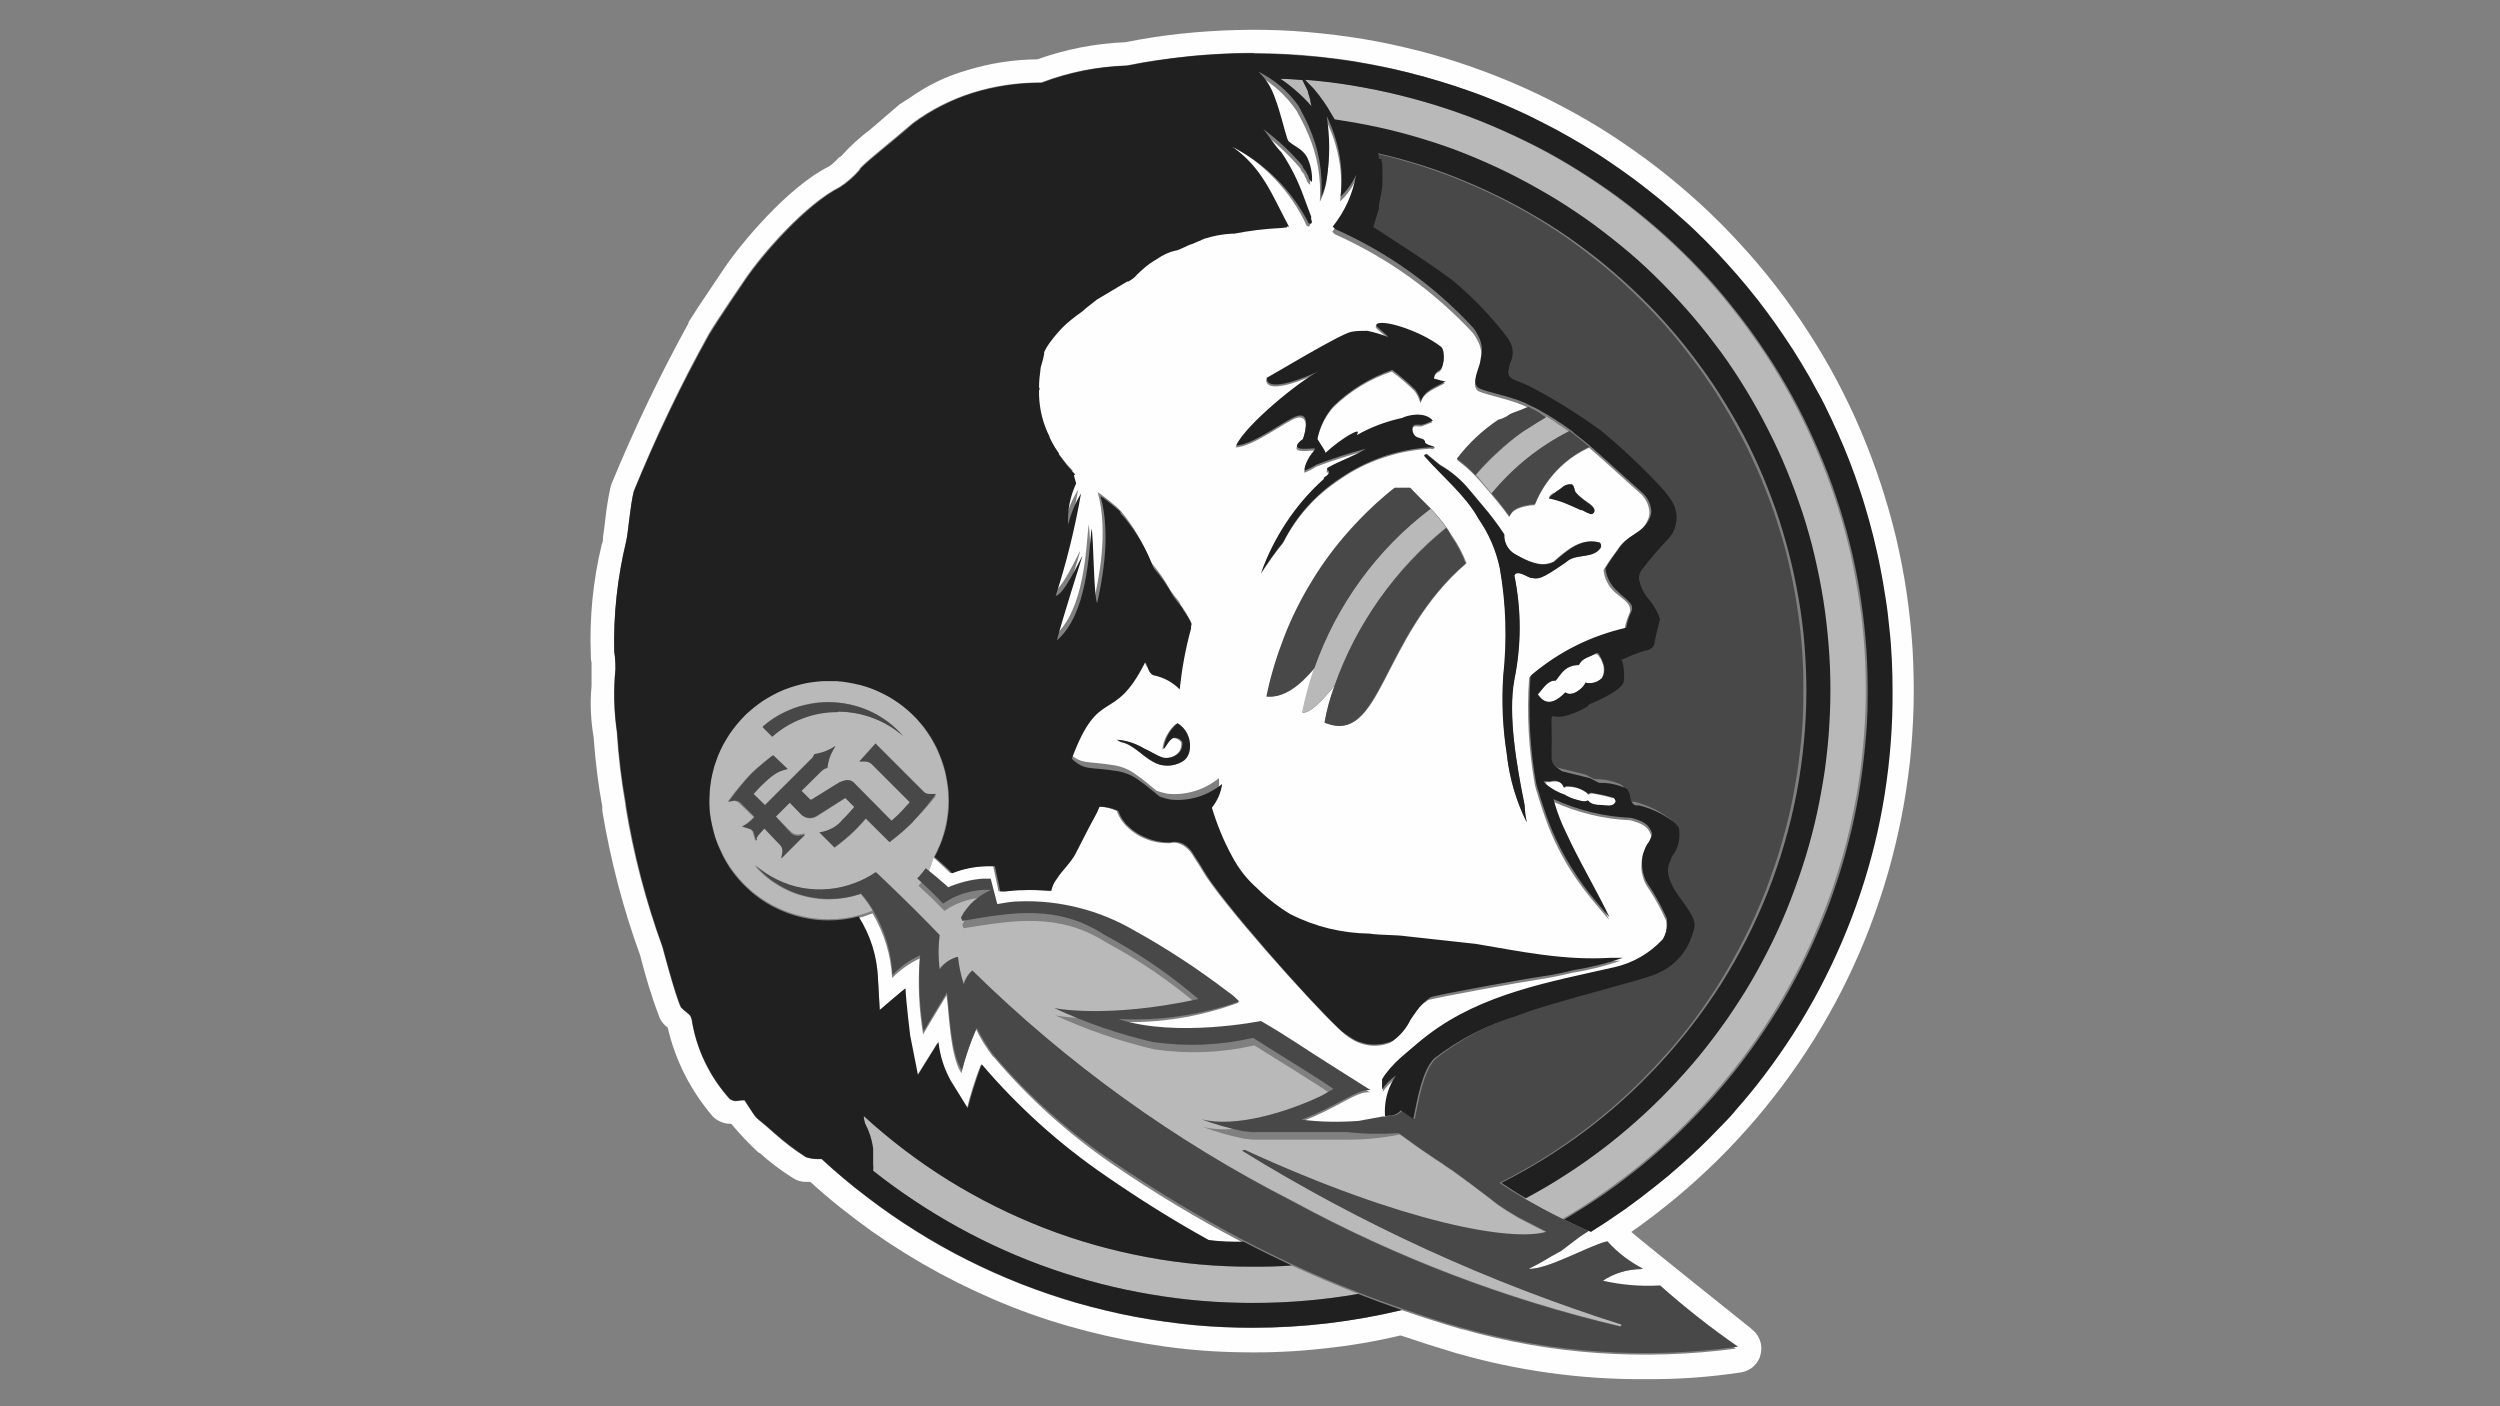 <?xml version="1.0" encoding="UTF-8"?>
<svg id="Layer_1" data-name="Layer 1" xmlns="http://www.w3.org/2000/svg" version="1.1" viewBox="0 0 1024 576">
  <rect x="0" y="0" width="1024" height="576" fill="#808080" stroke="none"/>
  <defs>
    <style>
      .cls-1 {
        fill: #202020;
      }

      .cls-1, .cls-2, .cls-3, .cls-4, .cls-5 {
        stroke-width: 0px;
      }

      .cls-2 {
        fill: #fefefe;
      }

      .cls-3 {
        fill: #08df00;
      }

      .cls-4 {
        fill: #484848;
      }

      .cls-5 {
        fill: #b9b9b9;
      }
    </style>
  </defs>
  <path class="cls-3" d="M500.2,497.5c-.1.3-.3.6-.3.9h0c.1-.3.2-.6.3-1h0Z"/>
  <path class="cls-3" d="M504.3,485.8h.2c-.2,0-.4,0-.6.1h.4Z"/>
  <path class="cls-3" d="M501.2,492.5c.1.4.2.8.2,1.1.3-.7.7-1.3,1.5-1.7h-.2l-.2-.5c-.1-.3-.1-.5,0-.8h-.6c-.7-.2-1.1-1.1-1.1-1.9s0-.4,0-.7v-.7c-.1.2-.3.3-.4.5-.6.7-1.1,1.2-1.2,2h.1c.1,0,.2.1.4.2,1,.6,1.3,1.7,1.6,2.4h0Z"/>
  <path class="cls-3" d="M194.9,365.5l.8.3h0l-.8-.4h0Z"/>
  <path class="cls-3" d="M502.7,496.1c-.1.4-.3.8-.4,1.3,0,.1,0,.2-.1.4.3-.8.5-1.5.8-2.3.2-.5.3-.9.5-1.4-.1.2-.2.5-.4,1-.1.3-.2.7-.4,1.1h0Z"/>
  <path class="cls-3" d="M502,485.5s-.1.2-.2.3c.3,0,.5-.1.8-.2h-.6,0Z"/>
  <path class="cls-3" d="M536.9,455v.7s.2.1.3.2c0,0,.3.2.5.3h0c0-.3-.4-1.1-.7-1.1h0Z"/>
  <path class="cls-3" d="M485.3,522.4h0l.7-.5h0l-.8.4h0Z"/>
  <path class="cls-3" d="M535.4,467c-.3.3-.5.7-.7,1h1v-.2c-.2-.3-.3-.5-.3-.8Z"/>
  <path class="cls-3" d="M540.8,459.5c-.5-.7-.3-1.6,0-2.7,0-.4.2-.6.2-.7h-.5c-.3.7-.7,1.4-1.4,1.4h-.2c.3.5.2,1,.2,1.4v.7c0,.5,0,.6.6.9,0,.1.3.2.4.4.5.5.8.9.9,1.3l1.4-1.5s.2-.3.3-.5c-.8,0-1.4-.2-1.8-.8h-.1Z"/>
  <path class="cls-3" d="M514.1,476.7v-.3.3Z"/>
  <path class="cls-3" d="M622.9,127l.4-.7h0l-.5.7h0Z"/>
  <polygon class="cls-3" points="622.8 127 622.8 127 622.8 127 622.8 127"/>
  <g>
    <path class="cls-2" d="M406.8,432.9c-2.7-3.5-5.1-7.3-7-11.3-2.5,5.8-4.5,11.8-6,18-4.7-7-5-24.3-6.1-31.9,0,0-7.5,12.3-9.6,16-1.7-10.3-2.2-20.7-1.4-31.1-4.3,2-8,4.7-11.3,8-.5-9.5-3.2-18.3-8-26.5-1.8.7-3.7,1.4-5.7,1.9,4.8,7.7,7.4,16,7.9,25.1l.8,12.7s10-8.4,10.1-8.7c0,5.7,1.9,19.3,1.9,19.3,0,0,3.2,16.1,3.2,16.2l8.4-13.5c.6,5.6,2.3,10.9,5,15.8l7,11.3c1.5-6.1,3.4-12.1,5.7-18,14.9,17.5,31.9,32.8,50.9,45.8,14.1,9.7,28,18.4,42.1,26.2,4.7.4,9.5.6,14.3.7-18.4-9.6-36.2-20.3-53.4-32.1-18.2-12.5-34.4-27.1-48.7-44ZM641.2,283.6c2.9,2.3,7.7-2.2,8.2-4,1.2.3,2.4.3,3.5,0,1.2-.3,2.2-.9,3.1-1.7.6-1,.9-2.1.9-3.2,0-1.1-.1-2.2-.6-3.3l-.6-1.5c-.8-.8-1.1-2.4-2.8-1.8-1.6.6-5,1.5-6.3,4.4-5.7,0-7.2,3.8-9.5,6.4-3.6-.4-5.3,3.3-7.4,5.7,1,1,4.1,6.8,11.4-1ZM650.7,328.1c1.1,1.6,3.5,1.5,5.3,1.9,1.8.3,5.2,1.1,6.1-1.6-.3-.3-.6-1.2-1-1.4-3-.8-6-1.5-9-2-.6,0-1.1.3-1.6.6,0-.2,0-.3,0-.5l-.5-.3c-2.4-1.8-5.1-2.6-8.2-2.5-.4,0-.7.2-1,.5-.8-2.5-2.9-3.2-6.1-2.4-.6,0-1.1,0-1.7,0,.2.4.5.8.8,1.2,2.3,1.9,4.9,3.3,7.8,4.3,1.4.8,2.8,1.4,4.4,1.9,1.3.2,3.3,1.2,4.8.5ZM623.6,177l2.4-1.7-.8.8-1.6.9ZM644.7,178.4c-.7-.6-1.5-1.2-2.3-1.8l-2.4-1.7c1,.7,1.8,1.4,2.8,2l1.9,1.5ZM638.2,173.8l-1.3-.9-1-.6-2.1-1.3-1.3-.6-1.4-.8,2.3,1.4,4.8,2.8ZM626,166.6l1.2.7-1.2-.7ZM617.3,309.1c-1.6-10.7-2.1-21.4-1.5-32.1,1.7-14.8,1.2-29.6-1.4-44.3-1.5-7.5-4.5-14.4-8.9-20.6-5.2-9.5-14.9-17.3-22.2-25.7,0,0,1-.9,1.4-.3l5.1,4.2c4.5,2.6,8.4,5.9,11.7,9.8l5.7,6.8c3.2,3.8,6.2,7.7,8.9,11.8-.2,1.7.2,3.3,1,4.8.8,1.5,2,2.7,3.4,3.5,4.8,2.5,10.5,5.7,15.8,3,5.7-5,11.3-9.7,18.5-7.9.8,0,.9,1.6.5,2.3-3.3,4.8-10.1,2.2-14,5.7-11.3,7.8-11.3,7-14.5,6.5-1.1-.3-5.7-3.5-6.6-1,2.9,14.2,2.9,28.4,0,42.7-2.6,14.5.9,35.1,4.2,51.4,0,2.4.4,4.7.9,7.1-4.3-8.8-7-18-8.1-27.7ZM542.6,296c.9-5.2,2.3-10.4,4.2-15.3-5.7,7-10,11.3-13.3,11.3,1.2-6.2,2.9-12.3,5-18.3-6.3,7.5-12.7,12.2-19.5,11.6,1.7-8.4,4.1-16.5,7.3-24.5,3.1-7.9,6.9-15.6,11.4-22.9,4.5-7.3,9.5-14.1,15.2-20.5,5.7-6.4,11.8-12.3,18.5-17.6h6.3l4.1,4.2,4.4,4.4c2.3,2.4,4.4,4.9,6.3,7.6.5.7,1,1.5,1.5,2.3.3.5.6,1,1,1.5,2.3,3.4,4.2,7,5.7,10.9-35.2,30.2-34.6,74.9-57.9,65.2ZM543.4,193v-.4c5.2-3,10.8-4.8,15.9-7.9-6.9,1.8-13.6,4-20.3,6.5-1.5,1-3,1.8-4.6,2.4-.7-.4.5-3.9,2.5-6.7,1.2-1.7,2.7-2.5,0-2.3-10.8,1.1-3.4-3.9-3.4-3.9,0,0,4.1-11.3-2.4-9.5-4.6,1.4-17.5,11.7-25,12.1,3.9-8.4,25.9-26.5,34-30.5-3.3,1.5-21.3,9.6-21.5,2.8,2.2-1.1,30.4-18.2,34.8-18.9,2.1-.4,4.2-.5,6.4-.5,3,.6,5.8,1.5,8.7,2.6-1.1-1.5-5.7-4.5-5-5.1,1.8-2.7,18,2.4,26.5,9,1.2,1,1.2,3,1.2,4.6,0,1.6-.5,4.2-1.7,5-.7.3-1.3.7-1.7,1.4-.4.6-.6,1.4-.6,2.1,1,0,4.1,1.5,4.9,1-3.5,2.2-9.1,3.6-10.3,8.4-.5-1.8-1.2-3.4-2.3-4.9-2.9-2.9-6.1-5.6-9.4-8.1-9.1,3.1-17.2,8-24.1,14.8-3.4,3.9-5.5,8.5-6.6,13.5,2.4,3.8,3.3,5,3.3,5.7,6.7-6.3,15.3-11.3,12.9-7.6v.3c5.8-3.3,12-5.6,18.5-7,2-1.1,9.3-2.9,12.6,1.1,0,0-3.7,1.3-4.2,1.6-1.4.4-3.6-.7-4.1,1.1-.2,1.3,0,2.4,1,3.4,1,.9,2.6.5,3.5,1.5.9,1.1.4.8.6,1.2.1.2.3.4.5.5,1.1.7,2.4.7,3.5,1.5,0,.4-1.3,0-1.8,0-6.6.4-13.1,1.6-19.4,3.8-6.3,2.1-12.2,5.1-17.6,8.9-10,6.6-17.8,15.3-23.2,26-3.3,4.1-6.3,8.3-9.1,12.7,2.6-7.4,6.1-14.3,10.5-20.8,4.3-6.5,9.4-12.4,15.2-17.6,1.5-1.3,3.3-2.7,1.3-3.5ZM636.4,202.1c1-.8,2.2-1.5,3.2-2.3,1.1-1.1,2.5-1.6,4-1.5,1.2,0,1.2,2.5,1.8,3.3.9,1,1.9,1.9,2.9,2.7,1.3,1.2,5.7,3.2,4.7,5.3,0,.3-.3.6-.6.7-.3.2-.6.2-.9.2-1.3-.4-2.6-1-3.7-1.8-2.2-1-4.4-2-6.6-2.9-.5,0-6.7-2.3-6.7-1.8,0-1,1.2-1.7,1.9-2.2h0ZM484.1,311.9c-1.9,1.1-3.9,1.7-6.1,1.7s-4.2-.6-6.1-1.7c-4.4-2.6-8-7.1-13.1-8l-1.5-.9c4.1.3,7.8,1.6,11.3,3.7,2.4,1,4.6,2.7,7.2,3.5,2.2.5,4.3.1,6.1-1.2.7-.6,1.3-1.3,1.6-2.2.3-.9.4-1.8.3-2.7-.4-.6-.9-1.1-1.6-1.4-.7-.3-1.4-.4-2.1-.3-1.9,1.2-2.6,3.2-4,4.7.2-2.1.8-4.1,1.8-5.9,1-1.9,2.3-3.5,3.9-4.8,1.7,1,3.1,2.4,4,4.1,1,1.8,1.4,3.6,1.3,5.6,0,1.1-.3,2.2-.8,3.2-.5,1-1.3,1.8-2.2,2.4ZM680.7,385.8c1.5-2.4,2.1-4.9,1.8-7.8,0-.2,0-.5,0-.7-1.9-4.4-4.1-8.5-6.7-12.5l-1-1.5c-.8-1.2-1.4-2.5-1.8-3.9-.4-1.4-.7-2.8-.7-4.2,0-1.4.1-2.9.4-4.3.3-1.4.9-2.7,1.6-4,1-1.3,1.7-2.8,2.1-4.4-1.3-4.4-4.5-5.3-8.5-6.5-11.1-.5-21.8-3.1-31.9-7.7,1,3.7,2.3,7.3,3.8,10.8,1.1,2.4,2.3,4.9,3.5,7.4,5.3,10.7,11.9,21.7,15.8,30.3l-6.1-7.2c-3.5-4.2-6.8-8.6-9.7-13.2-4.8-7.6-8.5-15.6-11.3-24.1-.7-2.2-1.5-4.4-2.1-6.6-.5-1.3-.8-2.6-1.2-4.1-2.6-14.5-3.4-29.1-2.4-43.9l.5-.7c11.3-9.5,24.2-15.9,38.6-19.2.4-2.4,1.1-4.6,2.1-6.8.3-.8.3-1.6,0-2.4-.7-2.2-3.6-3.8-5.7-5.7-1.4-1.2-2.6-2.6-3.4-4.2-.9-1.6-1.4-3.3-1.6-5.2,1.6-2.7,3.4-5.3,5.3-7.8,4.2-7,10.5-6.1,13.2-13.7.2-.7.3-1.5.3-2.3-.2-2.7-1.3-5-3.1-7-8.5-7.5-15-13.7-21.6-19.3-5.1,2.3-9.5,5.5-13.4,9.6-3.8,4.1-6.8,8.7-8.9,13.9,0,0-7.4.3-9.6,3.5-.3.4-.6.9-.8,1.4-3.5-4.9-6.5-8.3-6.6-8.4l-.8-1-4.9-5.7-1.5-1.6c-2.3-2.5-4.9-4.7-7.6-6.7,4.8-6.3,10.4-11.6,17-16,1.3-.3,2.6-.9,3.8-1.6.7-.6,1.5-1,2.4-1.3,1.5-.6,4-1.5,6.1-2.4-5.7-3.2-17-5.2-20.4-6.8-.6-.3-1-.7-1.2-1.3-1.4-2.8,1.9-7.9,1.9-10.9.7-2.9.3-5.8-1.1-8.4-.6-1.2-1.2-2.3-2-3.3-16.1-17.3-35-30.8-56.6-40.5l-1-1c5-6.3,8.2-13.4,9.6-21.3-1.5,3.4-3.7,6.4-6.4,8.9.7-5.7.6-11.3-.4-16.9-1-5.6-2.7-11-5.3-16.1,1.4,8.6,1.4,17.2,0,25.7-.5,2.6-1.4,5.1-2.6,7.5.6-9.8-1-19.3-5-28.3-1.6-3.8-3.3-6.7-4.4-8.8-4.3-6.4-9.8-11.4-16.6-15.1,3.2,3,5.4,6.6,6.8,10.7,2.4,6.2,3.8,13,5,16.5.1.4.3.8.5,1.2,2.4,2.3,5.7,2.9,7.6,6.5,1.6,3.3,2.3,6.7,2.1,10.3-.6-.5-1.1-1.1-1.4-1.8v-.3c-.2-.5-.5-1-.8-1.4,0-1-1.2-1.7-1.6-2.6,0-.1,0-.3,0-.4-4.8-5.7-10.2-10.8-16.2-15.2,2.4,2.8,4.5,6.6,7.5,9.6,3.8,5.7,6.8,11.7,9.1,18.1,1,2.7,2,5.4,3.1,8.3-.1.3-.1.6,0,.8v.3c.3.5.6.9,0,1.5-.6.6-.6-.3-1,0-3.3-7.2-7.7-13.6-13.2-19.4-5.5-5.7-11.7-10.4-18.7-14.1,12.5,8.4,16.6,20,23.4,32.7l-.3.3-.4-.5v.6h-2.8c.2,0,0,0,0,0-6.4.3-12.7,1-18.9,2.3h-1.1c-3.7.3-7.4.9-10.9,2l-1.2.5c-.5.3-1.1.6-1.6.7l-2.3,1c-1.6,0-5.7,2.4-6.6,2.7-2.8.7-5.4,1.8-7.8,3.5-2,1.2-3.9,2.5-5.7,4.1l-.7.6c-3.1,2.5-1.9,2.5-5.3,4.5h-.5l-12.4,7.4-4.7,3.7c-.7.6-1.4,1.2-2.2,1.8l-1.5,1.1c-1.5,1.1-2.9,2.3-4.3,3.5-1.9,1.8-3.6,3.7-5.2,5.7-.5.8-1.2,1.4-1.6,2.1-.8,1.1-1.5,2.3-2.1,3.6v.7c-.3,1.5-.6,3-1.1,4.5-.2.6-.3,1.2-.4,1.8-.3,2.4-.5,4.8-.6,7.2v1.4c0,.7,0,1.4,0,2,.2,6,1.6,11.6,4.3,17,.7,1.5,1.5,2.9,2.4,4.5.4.7.9,1.4,1.4,2,0,.1,0,.3,0,.4l1.5,2.1.9,1.1.7,1c1.1,1.4,2.3,2.7,3.6,4-.2.1-.3.3-.5.5l.7,2.9c-2.5,5.4-3.6,11-3.3,17,1.1-4.4,2.9-8.6,5.3-12.6-2.4,14.3-5.9,28.3-10.4,42,3.6-.7,9.6-14,11-16.5,1.5-2.5-8.5,26.8-10.5,34.7,12.7-10.9,13.1-36.6,14.2-45.8.8,2.4.9,28.3,2.3,30.4,1.4-6.4,6.1-27.1,1.4-43.7,1.2.5,7.8,6,7.8,6l.7.7.5.5.5.5c5.2,6.3,9.3,13.3,12.2,20.9,3.1,3.5,5.7,7.2,7.9,11.3,1.1,1.6,2.2,3.1,3.5,4.6.2.3.4.6.6.9l.3.8,1.1,1.6c.8,1,1.4,2.1,1.9,3.3.3.7-.5,1.3,0,2.2-2.3,8.2-3.8,16.6-4.7,25.1l-1.1-1.1c-2.8-2.4-6-4-9.6-4.7-.6-.2-1.1-.6-1.4-1.1-1-1.2-1-3-2-4.3-13.2,26.3-19,9.3-30.1,39.6,5.7,5,7.1,3.1,19,5.1,3.2.6,6.2,1.9,8.8,3.9,2.9,2,5.7,4.4,8.1,6.4,1.5.6,3.1,1,4.6,1.3,3.8.4,7.5,0,11.2-1.1,3.6-1.1,6.9-2.9,9.9-5.3.3,4.6-.8,8.7-3.3,12.6,2,7,4.8,13.6,8.3,20,2.3,5.1,5.5,9.7,9.5,13.6,4.1,4.1,8.7,7.7,13.7,10.7,10.2,5.1,21.1,7.8,32.5,8,4.6.7,10.3.4,15.2,1.1l28.3,3.1c18,2.9,35.8,6.9,55.3,5.7.8,0,1.7,0,2.5,0h2.4c-6.5,2.3-13.1,3.9-19.9,5-4.2,1-8.3,1.9-13.6,2.7-4.5.6-43.6,7.6-45.3,8.5-2.2,1.4-4.1,3.2-5.7,5.3-.9,1.1-1.7,2.4-2.5,3.6-1.7,3.4-4.1,6.3-7.2,8.5-2.8,1.1-5.7,1.5-8.7,1.1-3-.4-5.7-1.5-8.2-3.2-.9-.6-1.8-1.4-2.7-2.2l-1.2-1.1c-13.1-12.2-48.6-52.3-55.9-64.6-1.7-3-3.7-5.7-4.4-7-.6-1-1.4-1.9-2.3-2.7l-.5-.4c-.9-.8-2-1.3-3.1-1.6-1.2-.3-2.3-.3-3.5,0-3.5,0-6.8-.5-10-1.9-3.2-1.3-6-3.3-8.3-5.8-1.3-1.5-2.4-3.2-3.1-5,0-.3,0-.5-.5-.7-2.4-1-4.8-1.6-7.4-1.6-.5,1.5-1.2,3-2.1,4.4-1.9,3.6-5.7,11.3-7.7,14.8-2,3.5-5.7,6.7-7.8,10.5-1.1,1.4-1.8,3-2.2,4.8-3.9-.3-7.8-.4-11.7-.3-2.3,0-4.5.2-6.8.5h-2.4l-2.2-10.3h-3.4c-4.9.2-9.6,1.2-14.1,2.9-1.8-1.8-4.2-4-7.2-6.7-1,1.8-2,3.5-3.2,5.1,3.3,2.7,6,5,8.1,6.8l1.1,1c4.5-1.9,9.2-3.1,14-3.5h3.4l2.7,10.4c3-.5,6.1-.8,9.1-1.1,8.2-.3,16.3.6,24.2,2.6,8,2,15.5,5.1,22.6,9.2,13.4,7.5,26.2,15.8,38.4,25.1,1.7,1.2,3.3,2.6,4.8,4.1-16,5.9-32.6,8.5-49.7,7.9,23.7,7.8,58.4.8,58.4.8,12.8,7.4,17,10.9,29.7,18.7l15.4,9.3c-5.7-.5-13.2,6.5-28.3,12.1,7.8.9,15.7,1.1,23.5.5l9.8-1.8h1.5c-.3-4.7.6-9.1,2.5-13.3.6-1.2,1.3-2.3,2-3.4-2.2,1.5-4.1,3.4-5.7,5.7v-4.2c.5-.8,1-1.6,1.5-2.3,2.1-3.1,4.5-6,7.3-8.5,3.1-2.5,6.1-5.3,9.3-7.7,22.3-17,49.7-21.6,76.5-27.7,7.6-1.8,14.1-5.5,19.5-11.2ZM599.2,544.6c-8.6-2.5-17-5.2-25.1-8-20,4.8-40.4,7.3-61,7.3-8.1,0-16.2-.4-24.2-1.1-8.1-.8-16.1-1.9-24-3.4-8-1.5-15.8-3.4-23.6-5.6-7.8-2.2-15.4-4.8-23-7.8-7.5-2.9-14.9-6.2-22.2-9.9-7.2-3.6-14.3-7.6-21.1-11.9-6.9-4.3-13.5-8.9-19.9-13.8-6.4-4.9-12.6-10.1-18.6-15.6-.6,0-1.3,0-1.9,0-1.6,0-3.1-.3-4.6-.8-4.5-2.8-8.7-6-12.6-9.5-10.1-9.1-5.7-3.6-12.5-13.7-.3,0-.5,0-.8,0-.7,0-1.6,0-2.6.3-1,0-1.9-.3-2.7-.9-4.1-4.6-7.5-9.7-10.2-15.2-2.6-5.6-4.4-11.4-5.4-17.5-.5-2.3-2.3-2.6-4.4-4.9-2.4-5.1-7.5-24.6-7.5-24.6-6.9-18.9-12-38.2-15.2-58.1v-.5c-1.7-9.8-2.9-19.7-3.5-29.7-1.2-8.6-1.4-17.3-.5-25.9,0-2.4-.1-4.7-.5-7.1-.3-15.3,1.3-30.4,4.9-45.3.9-4,1.6-14.4,3.1-20.4,8.9-22,19.2-43.5,30.7-64.3,3.7-6.2,14.4-21.8,14.4-21.8,7.5-11.3,25.5-31.5,39.1-38.3,3.1-2,5.8-4.4,8.2-7.2-.7-.6,12.9-11.3,21.8-19,7.4-5.5,15.5-9.6,24.3-12.4,9.2-2.9,18.6-4.3,28.3-4.2,11.3-4.3,23-6.6,35-7,4.7-.9,9.5-1.8,14.2-2.4,4.8-.7,9.5-1.2,14.3-1.7,4.8-.4,9.6-.7,14.4-.9,4.8-.2,9.6-.2,14.4,0,4.8.1,9.6.4,14.4.7,4.8.4,9.6.9,14.3,1.5,4.8.6,9.5,1.4,14.2,2.3,4.7.9,9.4,1.9,14.1,3.1,4.7,1.2,9.3,2.5,13.9,3.9,4.6,1.4,9.2,3,13.7,4.6,4.5,1.7,9,3.5,13.4,5.4,4.4,1.9,8.8,4,13.1,6.1,4.3,2.2,8.5,4.4,12.7,6.8,4.2,2.4,8.3,4.9,12.3,7.5,4,2.6,8,5.4,11.9,8.2,3.9,2.8,7.7,5.8,11.4,8.8,3.7,3.1,7.4,6.2,10.9,9.4,3.5,3.3,7,6.6,10.4,10,3.4,3.4,6.6,7,9.8,10.6,3.2,3.6,6.2,7.3,9.2,11.1,3,3.8,5.8,7.7,8.6,11.6,2.7,3.9,5.4,8,7.9,12.1,2.5,4.1,4.9,8.3,7.2,12.5,2.3,4.2,4.5,8.5,6.5,12.9,2.1,4.3,4,8.8,5.8,13.2,1.8,4.5,3.5,9,5.1,13.5,1.6,4.5,3,9.1,4.3,13.8,1.3,4.6,2.5,9.3,3.5,14,1.1,4.7,2,9.4,2.8,14.2.8,4.7,1.5,9.5,2,14.3.5,4.8.9,9.6,1.2,14.4.3,4.8.4,9.6.4,14.4,0,14.2-1,28.2-3.2,42.2-2.2,14-5.6,27.7-10.1,41.1-4.5,13.4-10.1,26.4-16.7,38.9-6.6,12.5-14.2,24.4-22.8,35.6-3.5,4.5-7,8.9-10.8,13.2-2.7,3-5.7,6-8.2,8.9-2.5,2.9-4.6,4.7-7.1,7.1-2.4,2.3-4.9,4.6-7.4,6.8l-5.4,4.9c-1.9,1.6-3.7,3.1-5.7,4.6-4,3.2-8.1,6.3-12.3,9.3l-6.9,4.7-1.8,1.2-4.4,2.8-.9.6-3.6,2.2-7.5,5.7c-7,3.7-6.8,4.2-13.4,7.4,7.9.3,24.2-9.2,32.2-11.3,4.2,4.7,9.1,8.5,14.7,11.3-6.2,0-11.9,1.7-17,5.2,7.8,1.8,15.8,2.4,23.8,1.9,10.1,9.1,20.7,17.6,31.8,25.4-18.8,2.5-37.6,3.1-56.5,1.8-18.9-1.3-37.5-4.6-55.7-9.8ZM717.3,544.2s-46.6-37.2-49.1-39.6c6.3-4.4,12.4-9.1,18.3-14,5.9-4.9,11.6-10.1,17.1-15.5,5.5-5.4,10.7-11.1,15.7-16.9,5-5.9,9.7-11.9,14.2-18.2,4.5-6.3,8.7-12.7,12.6-19.3,3.9-6.6,7.6-13.4,10.9-20.3,3.3-6.9,6.4-14,9.1-21.2,2.7-7.2,5.2-14.5,7.3-21.9,2.1-7.4,3.9-14.9,5.4-22.4,1.5-7.6,2.6-15.1,3.5-22.8.8-7.7,1.3-15.3,1.5-23,.2-7.7,0-15.4-.4-23.1-.5-7.7-1.3-15.3-2.4-22.9-1.1-7.6-2.6-15.2-4.3-22.6-1.8-7.5-3.9-14.9-6.3-22.2-2.4-7.3-5.1-14.5-8.1-21.6-3-7.1-6.3-14-9.9-20.8-3.6-6.8-7.5-13.4-11.7-19.9-4.2-6.5-8.6-12.7-13.3-18.8-4.7-6.1-9.7-12-14.9-17.6-5.2-5.7-10.6-11.1-16.3-16.3-5.7-5.2-11.5-10.1-17.6-14.8-6.1-4.7-12.4-9.1-18.8-13.3-6.5-4.2-13.1-8-19.9-11.6-6.8-3.6-13.7-6.9-20.8-9.9-7.1-3-14.3-5.7-21.6-8.1-7.3-2.4-14.7-4.5-22.2-6.2-7.5-1.8-15-3.2-22.6-4.3-7.6-1.1-15.3-1.9-22.9-2.4-7.7-.5-15.4-.6-23.1-.4-7.7.2-15.4.7-23,1.5-7.6.8-15.2,2-22.8,3.5-12.4.5-24.4,2.9-36,7-9.8.1-19.5,1.6-28.9,4.5-8.4,2.4-16.2,6.2-23.4,11.3l-3.6,2.3c-.5.3-.9.6-1.3,1-3.5,3.1-7.8,6.6-11.3,9.7-4.3,3.2-8.2,6.8-11.8,10.8l-1.1.7c-1.2,1.4-2.5,2.6-4,3.6-16.7,8.3-36.1,31.6-42.8,41.6-.4.7-10.9,16-14.7,22.2,0,.1,0,.3,0,.4-11.8,21.4-22.3,43.4-31.6,66-.1.3-.2.6-.3,1-1,4.5-1.7,9.1-2.2,13.6-.3,2.7-.7,5.7-.9,6.9v.6c0,.5,0,1.3-.5,2.4-3.6,14.9-5.1,30-4.5,45.3,0,1.1,0,2.1.3,3.1,0,.7,0,1.5,0,2.2,0,.3,0,.5,0,.8v6.7c-.7,7.2-.3,14.3.9,21.3v.4c.7,9.3,1.8,18.6,3.5,27.7v.7c0,.4,0,.8,0,1.1,3.4,20.2,8.5,39.9,15.5,59.1,2.2,8.7,4.8,17.3,8,25.7.8,1.6,1.9,2.9,3.3,3.9,3.1,13.4,9.2,25.4,18.1,36,.9,1.1,2.1,1.9,3.4,2.5,1.3.6,2.6.9,4.1.9h.4c3.5,4.2,7.3,8.2,11.3,11.9h.3c4.3,3.9,8.9,7.3,13.8,10.4,1.6,1,3.3,1.5,5.1,1.5.6,0,1.3,0,1.9,0,8,7.3,16.5,14,25.3,20.3,8.8,6.2,18,11.9,27.6,17.1,9.5,5.1,19.3,9.7,29.4,13.7,10.1,4,20.4,7.3,30.9,10,10.5,2.7,21.1,4.8,31.8,6.3,10.7,1.5,21.5,2.3,32.4,2.4,10.8.2,21.6-.3,32.4-1.5,10.8-1.1,21.4-2.9,32-5.4,7.7,2.6,15.2,5,22.6,7.2,25.4,7.3,51.3,10.9,77.7,10.7,13.2.1,26.3-.8,39.3-2.8,1-.2,1.9-.5,2.7-.9.9-.4,1.7-1,2.4-1.7.7-.7,1.3-1.4,1.8-2.3.5-.8.8-1.7,1-2.7.2-1,.3-1.9.2-2.9,0-1-.3-1.9-.6-2.8-.4-.9-.8-1.7-1.4-2.5-.6-.8-1.3-1.4-2.1-2h.2Z"/>
    <path class="cls-5" d="M374,336.7c-2.7,2.7-5.6,5.2-8.7,7.6l-.8.7-9.8-9.6c-.7.8-2.5,2.9-4.8,5.1-2.5,2.4-5.2,4.6-8,6.7l-6.2-6.2c1.9-.2,3.6-.8,5.3-1.7,1.7-.9,3.1-2.1,4.3-3.6,1.7-1.6,3.2-3.3,4.7-5.1l-3.7-3.7-11.7,7.5c-.9.6-2,.9-3.1.8-1.1,0-2.1-.5-3-1.2l-5-5.3-5.7,5.7,5.2,5.3.8.7c.9,1,1.9,1.4,3.2,1.4l2.9-.5-9.8,10.1s0-1.1.5-2.7c0-1.2-.4-2.3-1.2-3.1l-.8-.8-5.4-5.7-1.3,1.4c-.8.8-1.5,1.7-2,2.7l-.6,1.1-1.1-3.8-.9-.9-3.6-1,.9-.5c1-.6,1.9-1.3,2.7-2l1.4-1.4-6.1-5.9c-.7-.5-1.4-.8-2.3-.7l-2.3.4.7-1c2.7-3.7,5.6-7.2,8.7-10.5,3.2-3.1,8.7-7.4,8.8-7.5l6,5.7c-1.6.2-3.1.8-4.5,1.6-1.7,1.1-3.3,2.3-4.7,3.7-1.7,1.5-3.3,3.2-4.8,4.9l4.7,4.6,19-18.7c.7-.6,1.2-1.3,1.5-2.2,2.4-.4,4.7-1.1,6.9-2.3l1.8-1.1-1,1.8c-1.2,2.3-2,4.7-2.3,7.2-.9.2-1.7.6-2.3,1.2l-8.3,8.2,3.6,3.6h.5l11.3-7s3.7-2.3,6,0l15.5,15.5c1-.9,2.3-2,4.2-4l3.3-3.6-15.7-15.7c-.8-.6-1.7-1-2.7-1h-2.3l6.7-6.7,19.6,19.6c.8.8,1.7,1.2,2.9,1.1h2.3l-1.8,2.3c-2.5,2.9-5.1,5.8-7.9,8.4M339.5,287.6c2.9,0,5.8.3,8.6.9,2.8.6,5.6,1.5,8.2,2.7,2.6,1.2,5.1,2.7,7.4,4.4,2.3,1.7,4.4,3.7,6.3,5.9-1.8-1.6-3.8-3.1-5.9-4.3-2.1-1.3-4.3-2.3-6.6-3.2-2.3-.9-4.6-1.5-7-1.9-2.4-.4-4.8-.7-7.3-.7s-4.9.2-7.3.7c-2.4.4-4.7,1.1-7,1.9-2.3.9-4.5,1.9-6.6,3.2-2.1,1.3-4,2.7-5.9,4.3l-4-4c3.7-3.2,7.9-5.7,12.5-7.4,4.6-1.7,9.4-2.6,14.3-2.6ZM510.4,471.6c65,29.9,109.4,37.8,123.6,33.5l-11.9-6.1-1.6-1-1.2-.7-.5-.3-1.6-1-1.7-1.1-1.3-.9-.6-.4-1-.8-.7-.5-1.2-1-1.4-1-.6-.5-2.4-1.8-4.2-3.2-.6-.4-1.6-1.2-.7-.5-2.3-1.7-2.4-1.7-.8-.5-1.9-1.3-.8-.6-2.8-1.8c-5.7-3.8-9.2-6.3-14.8-10.4-7,1.4-14,2.1-21.1,2.1h-39.1l-3.7-.4c-5.8-1.2-11.5-2.8-17-4.9,13.8,3.7,35.3-2.9,49.3-9.6l4.9-2.8c-9.8-6.7-22.6-14.4-32.9-20.9-13.6,3.1-27.3,3.6-41.1,1.6-13.9-3.3-27.4-7.9-40.4-13.9,0,0,21.2,4.5,59.1-3.7-11.9-10.1-24.7-18.9-38.5-26.3-19.4-12.3-38-8.9-58.2-5.7l-.6-1.4c1.4-2.5,3.1-4.8,5.2-6.7,2.1-1.9,4.5-3.5,7.2-4.6-3.5-.1-6.9.3-10.3,1.2-3.4,1-6.5,2.4-9.4,4.4l-3-3.1s-2.6-2.7-7.6-7.2c1.2-1.3,2.4-2.7,3.5-4.2,1.2-2.4,2.1-4.9,2.8-7.5.8-1.6,1.6-3.2,2.3-4.8.7-1.6,1.2-3.3,1.7-5,.5-1.7.9-3.4,1.2-5.2.3-1.7.5-3.5.6-5.3.1-1.8.1-3.5,0-5.3,0-1.8-.3-3.5-.5-5.3-.3-1.8-.6-3.5-1.1-5.2-.5-1.7-1-3.4-1.7-5.1-.6-1.6-1.4-3.3-2.2-4.8-.8-1.6-1.7-3.1-2.7-4.6-1-1.5-2-2.9-3.2-4.3-1.1-1.4-2.3-2.7-3.6-3.9-1.3-1.2-2.6-2.4-4-3.5-1.4-1.1-2.9-2.1-4.4-3-1.5-.9-3.1-1.8-4.7-2.5-1.6-.8-3.2-1.4-4.9-2-1.7-.6-3.4-1.1-5.1-1.5-1.7-.4-3.5-.7-5.2-.9-1.8-.2-3.5-.3-5.3-.3-1.8,0-3.5,0-5.3.3-1.8.2-3.5.5-5.2.8-1.7.4-3.4.8-5.1,1.4-1.7.6-3.3,1.2-4.9,1.9-1.6.7-3.2,1.6-4.7,2.5-1.5.9-3,1.9-4.4,3-1.4,1.1-2.8,2.2-4.1,3.4-1.3,1.2-2.5,2.5-3.7,3.8-1.2,1.3-2.2,2.7-3.2,4.2-1,1.5-1.9,3-2.8,4.5-.8,1.6-1.6,3.2-2.2,4.8-.7,1.6-1.2,3.3-1.7,5-.5,1.7-.9,3.4-1.2,5.2-.3,1.7-.5,3.5-.6,5.3-.1,1.8-.1,3.5,0,5.3,0,1.8.3,3.5.6,5.3.3,1.8.7,3.5,1.1,5.2.5,1.7,1,3.4,1.7,5,.7,1.6,1.4,3.3,2.2,4.8.8,1.6,1.7,3.1,2.7,4.6,1,1.5,2.1,2.9,3.2,4.2,1.1,1.4,2.4,2.6,3.6,3.9,1.3,1.2,2.6,2.4,4,3.4,1.4,1.1,2.9,2.1,4.4,3,1.5.9,3.1,1.8,4.7,2.5,1.6.8,3.3,1.4,4.9,2,1.7.6,3.4,1,5.1,1.4,1.7.4,3.5.7,5.2.9,1.8.2,3.5.3,5.3.3,4.2,0,8.4-.5,12.4-1.6,1.9-.5,3.8-1.1,5.7-1.9-1.4-2.4-3.1-4.7-4.9-6.8-4.2,1.4-8.5,2.1-13,2.2-2.9,0-5.8-.3-8.6-.9-2.8-.6-5.6-1.5-8.2-2.7-2.6-1.2-5.1-2.7-7.4-4.4-2.3-1.7-4.4-3.7-6.3-5.9,2.8,2.4,5.8,4.4,9.1,6,3.3,1.6,6.8,2.7,10.4,3.4,3.6.6,7.2.8,10.9.4,3.7-.4,7.2-1.2,10.6-2.5,3-1.1,5.9-2.6,8.5-4.4l4.1,3.8c2,1.9,4,3.8,5.9,5.7,8.7,8.5,16.1,16.2,16.1,16.2-.6,4.7-.6,9.4,0,14,1.9-2.6,4.4-4.2,7.5-5.1.4,3.9,1.2,7.6,2.4,11.3.6-2.2,1.8-4.1,3.5-5.7,39,38.1,82.7,69.5,131.3,94.2,42.5,23.1,87.3,40.2,134.4,51.4l.5-.8c-54.6-17.3-106.3-41.1-155-71.1l1.2-.3ZM546.7,280.6c4.5-12.6,10.7-24.4,18.4-35.4,7.7-11,16.8-20.7,27.2-29.1-1.9-2.7-4.1-5.3-6.4-7.8-11,8.3-20.5,18-28.6,29.1-8.1,11.1-14.4,23.1-19,36.1-2.1,6-3.7,12.1-5,18.3,3.3.3,8-4.2,13.4-11.2ZM610.8,202.2c8.8-10.6,19.4-19.1,31.8-25.4-1-.6-1.8-1.3-2.8-2l-1.6-1-4.8-3.1c-2.5,1.5-5,2.9-7.4,4.6l-2.4,1.7-2.7,2-2.1,1.7-2.7,2.3-1.9,1.7-2.8,2.6-1.6,1.6-2.7,2.8-1.5,1.7-1,1.2,1.5,1.6,4.8,5.9ZM537.2,43.5c0-.8-.3-1.6-.5-2.4-.3-1.1-.6-2.1-1-3.1v-.6l-2.3-4.6c-3.4-.3-6.2-.4-9.1-.6,2.1,1.4,4.2,3,6.1,4.6,2.4,2,4.5,4.2,6.6,6.6h.1ZM533.8,32.8l3.5,3.6c2.8,3.3,5.3,6.8,7.4,10.6l1.2,2c6.1.9,12.2,2,18.2,3.3,6,1.3,12,2.9,17.9,4.7,5.9,1.8,11.7,3.8,17.5,6.1,5.8,2.3,11.4,4.8,17,7.5,5.6,2.7,11,5.6,16.3,8.8,5.3,3.1,10.5,6.5,15.6,10,5.1,3.5,10,7.3,14.8,11.2,4.8,3.9,9.4,8,13.8,12.3,4.5,4.3,8.7,8.7,12.8,13.4,4.1,4.6,8,9.4,11.7,14.3,3.7,4.9,7.3,10,10.6,15.2,3.3,5.2,6.4,10.5,9.3,16,2.9,5.5,5.6,11,8.1,16.7,2.5,5.7,4.7,11.4,6.7,17.3,2,5.8,3.8,11.8,5.4,17.7,1.6,6,2.9,12,4,18.1,1.1,6.1,1.9,12.2,2.5,18.4.6,6.2,1,12.3,1.1,18.5.1,6.2,0,12.4-.4,18.5-.4,6.2-1,12.3-1.8,18.4-.9,6.1-1.9,12.2-3.3,18.2-1.3,6-2.9,12-4.7,17.9-1.8,5.9-3.8,11.7-6.1,17.5-2.3,5.8-4.7,11.4-7.4,17-2.7,5.6-5.6,11-8.7,16.3-3.1,5.3-6.5,10.5-10,15.6-3.5,5.1-7.3,10-11.2,14.8-3.9,4.8-8,9.4-12.3,13.8-4.3,4.4-8.7,8.7-13.4,12.8-4.6,4.1-9.4,8-14.3,11.7-4.9,3.7-10,7.3-15.2,10.6-5.2,3.3-10.5,6.5-16,9.4,4.6,2.7,9.6,5.7,15.5,8.3,5.7-3.3,11.3-6.9,16.7-10.7,5.4-3.8,10.7-7.8,15.8-12,5.1-4.2,10.1-8.6,14.8-13.2,4.8-4.6,9.3-9.4,13.7-14.3,4.4-5,8.6-10.1,12.6-15.4,4-5.3,7.8-10.7,11.3-16.3,3.6-5.6,6.9-11.3,10-17.1,3.1-5.8,6-11.8,8.6-17.9,2.6-6.1,5-12.2,7.2-18.5,2.1-6.3,4-12.6,5.7-19,1.6-6.4,3-12.9,4.2-19.4,1.1-6.5,2-13.1,2.6-19.7.6-6.6,1-13.2,1.1-19.8,0-6.6,0-13.2-.5-19.8-.4-6.6-1.1-13.2-2.1-19.7-1-6.5-2.2-13-3.6-19.5-1.5-6.5-3.2-12.8-5.2-19.1-2-6.3-4.2-12.5-6.7-18.7-2.5-6.1-5.2-12.2-8.1-18.1-2.9-5.9-6.1-11.7-9.5-17.4-3.4-5.7-7-11.2-10.9-16.6-3.8-5.4-7.9-10.6-12.1-15.7-4.3-5.1-8.7-10-13.3-14.7-4.6-4.7-9.5-9.2-14.5-13.6-5-4.3-10.2-8.5-15.5-12.4-5.3-3.9-10.8-7.6-16.4-11.1-5.6-3.5-11.4-6.8-17.2-9.8-5.9-3-11.9-5.8-18-8.4-6.1-2.6-12.3-4.9-18.6-7-6.3-2.1-12.6-3.9-19.1-5.5-6.4-1.6-12.9-2.9-19.4-4-6.5-1.1-13.1-1.9-19.7-2.4h.1ZM513.1,518.9c-14.6,0-29.1-1.3-43.4-4-14.4-2.7-28.3-6.6-42-11.9-13.6-5.3-26.6-11.8-39-19.4-12.4-7.7-24-16.5-34.8-26.3,0,1,.2,2,.5,3,1.7,3.2,2.8,6.6,3.3,10.2v6.5c.1.9.1,1.8,0,2.7,6.9,5.5,14.1,10.5,21.5,15.2,7.4,4.7,15.1,9,23,12.9,7.9,3.9,16,7.4,24.2,10.4,8.3,3,16.7,5.6,25.2,7.8,8.5,2.2,17.2,3.9,25.9,5.1,8.7,1.3,17.5,2.1,26.3,2.4,8.8.3,17.6.2,26.4-.4,8.8-.6,17.5-1.6,26.2-3.1-9.2-3.6-18.3-7.5-27.3-11.6-5.4.3-10.7.5-16,.5"/>
    <path class="cls-4" d="M343.3,291.5c4.9,0,9.6.9,14.2,2.6,4.6,1.7,8.7,4.2,12.4,7.4-1.8-2-3.7-3.9-5.8-5.5-2.1-1.6-4.4-3.1-6.8-4.2-2.4-1.2-4.9-2.1-7.5-2.8-2.6-.7-5.2-1.1-7.9-1.3-2.7-.2-5.3,0-8,.3-2.7.4-5.2,1-7.8,1.8-2.5.9-5,2-7.3,3.3-2.3,1.3-4.5,2.9-6.5,4.7l4,4c3.7-3.3,7.9-5.8,12.5-7.5,4.6-1.8,9.4-2.6,14.3-2.6M593.9,218.5c-.5-.8-.9-1.6-1.5-2.3-10.4,8.5-19.5,18.2-27.3,29.1-7.8,11-13.9,22.7-18.4,35.4-1.9,5-3.3,10.1-4.2,15.3,23.3,9.7,22.6-35,57.8-65.2-1.4-3.9-3.3-7.5-5.7-10.9-.3-.5-.6-1-.8-1.5ZM631,169.3l-.8-.4-1.5-.9-1.5-.7-1.2-.7c-2.1.9-4.6,1.9-6.1,2.4-.9.3-1.7.7-2.4,1.3-1.2.7-2.4,1.3-3.8,1.6-6.6,4.4-12.2,9.7-17,16,2.8,2,5.3,4.2,7.6,6.7l1-1.2,1.5-1.7,2.7-2.8,1.6-1.6,2.8-2.6,1.9-1.7,2.7-2.3,2.2-1.7,2.7-2,1.7-1,.8-.5c2.4-1.6,4.9-3.1,7.4-4.6l-2.3-1.4v-.3ZM538.4,273.6c4.6-13,10.9-25,19-36.1,8.1-11.1,17.6-20.8,28.6-29.1l-4.4-4.4-4.1-4.2h-6.3c-6.7,5.3-12.9,11.2-18.6,17.6-5.7,6.4-10.8,13.2-15.2,20.5-4.5,7.3-8.3,14.9-11.4,22.9-3.1,8-5.6,16.1-7.3,24.5,7,.6,13.3-4.1,19.6-11.6ZM610.9,202l.8,1s3.1,3.6,6.6,8.4c.2-.5.5-.9.8-1.4,2.2-3.2,9.6-3.5,9.6-3.5,2.1-5.2,5-9.8,8.9-13.9,3.8-4,8.3-7.2,13.4-9.6l-2.7-2.2-.5-.4-2.5-2-.3-.3-2.1-1.6c-12.4,6.3-23,14.8-31.9,25.6v-.2ZM309.8,343.5c.5-1,1.2-1.9,2-2.7l1.3-1.4,5.4,5.7.8.8c.9.9,1.3,1.9,1.2,3.1-.3,1.6-.5,2.7-.5,2.7l9.8-9.8-2.9.5c-1.3,0-2.4-.5-3.2-1.4l-.7-.8-5.2-5.7,5.7-5.7,4.9,5c.9.7,1.9,1.1,3,1.2,1.1,0,2.1-.2,3.1-.8l11.7-7.4,3.7,3.7c-1.5,1.8-3,3.5-4.7,5.1-1.2,1.5-2.6,2.7-4.3,3.6-1.7.9-3.4,1.5-5.3,1.7l6.2,6.2c2.8-2.1,5.5-4.3,8-6.7,2.3-2.3,4-4.3,4.8-5.2l9.7,9.7.9-.7c3.1-2.3,6-4.9,8.7-7.6,2.7-2.9,5.3-5.9,7.7-9.1l1.8-2.3h-2.3c-1.1.1-2.1-.2-2.9-1.1l-19.6-19.6-6.6,7.4h2.3c1,0,1.9.4,2.7,1l15.7,15.7-3.3,3.6c-1.9,2-3.2,3.1-4.2,4l-15.5-15.7c-2.3-2.2-5.7,0-6,0l-11.3,7h-.5l-3.6-3.6,8.3-8.2c.7-.6,1.4-1.1,2.3-1.2.3-2.6,1-5,2.3-7.2l1-1.8-1.8,1.1c-2.2,1.2-4.5,1.9-6.9,2.3-.2.9-.7,1.6-1.5,2.2l-18.6,18.7-4.7-4.6c1.5-1.7,3.1-3.4,4.8-4.9,1.4-1.4,3-2.7,4.7-3.7,1.4-.8,2.9-1.3,4.5-1.6l-6-5.7s-5.7,4.4-8.8,7.5c-3.1,3.3-6,6.8-8.7,10.5l-.7,1,2.3-.4c.8,0,1.6.2,2.3.7l6,6-1.4,1.4c-.8.8-1.7,1.5-2.7,2l-.9.5,3.6,1.2.9.9,1.1,3.8.4-.7ZM656.1,524.9c5.1-3.5,10.8-5.2,17-5.2-5.6-2.9-10.5-6.6-14.7-11.3-8,2.1-24.3,11.6-32.2,11.3,6.6-3.2,6.5-3.7,13.4-7.4l7.5-5.7,3.6-2.4c-3.8-1.6-7.7-3.5-11-5.1-5.7-2.8-10.9-5.7-15.5-8.3-3.6-2.1-6.9-4.2-10-6.3,24.3-12.2,45.7-28.3,64.2-48.2,3.3-3.6,6.6-7.3,9.7-11.1,3.1-3.8,6.1-7.7,8.9-11.7,2.8-4,5.6-8.1,8.1-12.3,2.6-4.2,5-8.5,7.3-12.8,2.3-4.4,4.5-8.8,6.5-13.3,2-4.5,3.9-9,5.6-13.7,1.7-4.6,3.3-9.3,4.7-14,1.4-4.7,2.7-9.5,3.8-14.3,1.1-4.8,2-9.6,2.8-14.5.8-4.9,1.4-9.7,1.9-14.6.5-4.9.8-9.8.9-14.7.1-4.9.1-9.8,0-14.7-.2-4.9-.5-9.8-1-14.7-.5-4.9-1.2-9.8-2-14.6-.8-4.9-1.8-9.7-2.9-14.5-1.1-4.8-2.4-9.5-3.9-14.2-1.4-4.7-3-9.3-4.8-13.9-1.7-4.6-3.6-9.1-5.7-13.6-2-4.5-4.2-8.9-6.6-13.2-2.3-4.3-4.8-8.6-7.4-12.8-2.6-4.2-5.4-8.2-8.2-12.2-2.9-4-5.9-7.9-9-11.7-3.1-3.8-6.4-7.5-9.8-11.1-3.4-3.6-6.9-7-10.5-10.4-3.6-3.4-7.3-6.6-11.1-9.7-3.8-3.1-7.7-6.1-11.7-9-4-2.9-8.1-5.6-12.3-8.2-4.2-2.6-8.4-5-12.8-7.3-4.3-2.3-8.8-4.5-13.3-6.5-4.5-2-9-3.9-13.6-5.6-4.6-1.7-9.3-3.3-14-4.7-4.7-1.4-9.5-2.7-14.3-3.8.2.8.3,1.6.4,2.5h.9c0,.2,0,.5,0,.7,0,.6,0,1.2.4,1.9.1,2.5.1,5.1,0,7.6v1c0,1.9-.9,5.3-1.4,7.6,0,.4,0,.9,0,1.3l-2.9,7.5s25.4,16.2,32.8,22.1c8.5,7.1,16,15,22.6,23.8.3.5.5,1,.8,1.5.6,1.3.9,2.6.9,4s-.3,2.8-.9,4c0,.7-.4,1.5-.6,2.3-.4,1.1-.4,2.2,0,3.2,1,1.6,3.6,2.2,6.2,3.3l2.2,1c10.2,5.3,20,11.4,29.3,18.2,8.7,7.2,17,15,24.7,23.3,1.6,1.8,3.1,3.6,4.4,5.7.8,1.1,1.3,2.3,1.7,3.6.4,1.3.5,2.6.5,4,0,1.4-.3,2.7-.8,3.9-.5,1.3-1.2,2.4-2,3.5-4.3,3.8-8.5,7.8-12.3,12-.8,1-1.1,2.1-1.1,3.4.6,3.5,2.1,6.6,4.6,9.2,1.7,2.2,3,4.6,4,7.2-.2,1-.5,1.9-.8,2.9-.5,1.9-1.1,4.3-1.4,6.1,0,.5-.1,1-.3,1.4-.2.4-.5.9-.8,1.2-.3.3-.7.6-1.2.8-.4.2-.9.3-1.4.3-3.2,1-6.3,2.2-9.3,3.6l-.7.3.4.7c.7,2.7.9,5.4.6,8.1-.6,4.2-14.2,9.4-14.2,9.4-.6,1.6-7.4,4.1-10,4.8-1.7.4-3.4.4-5,0-.7.7,0,2.4-.3,10.4-.1,2.5-.1,4.9,0,7.4v.3c.5,1.6,1.6,2.7,4.2,4.5l11.3,2.8c.4,0,2.3,1.3,4.1,2h.3c.4,0,.9,0,1.3,0h.7c2.8.2,5.4.9,8,2,.4.2.8.5,1.2.8.4.8.7,1.6,1,2.4v.7c0,.4.2.7.4,1.1v.4c.3.6.7,1.1,1.2,1.5.5.3,1,.4,1.5.3h.6c4.9,1.2,9.4,3.3,13.5,6.3,1.3.8,2.3,1.8,2.9,3.2v.6c.3,1.8.2,3.7-.3,5.4-.5,1.8-1.2,3.4-2.3,4.9-.3.4-.5.8-.7,1.2v.4c-1,2.2-3.1,6.8,3.6,15.8,6.7,9,8.1,12.3,5.6,18.7l-.4,1.1c-1.3,2.8-3,5.2-5.2,7.3-2.2,2.1-4.7,3.8-7.4,5.1-4,2.5-43.4,11.9-57.8,17.5-12,4-23,9.9-32.9,17.7-4.9,4.9-6.8,16-8.6,24.8l-5.1-3.5c-1,1.1-2.2,1.8-3.7,2.1-.3,0-.7,0-1,0l-1.8.3h-1.5l-9.8,1.8c-7.9.6-15.7.5-23.5-.5,15.1-5.7,22.6-12.6,28.3-12.1l-15.2-9.6c-12.5-7.8-17-11.3-29.7-18.7,0,0-34.7,7-58.4-.8,17,.8,33.5-1.6,49.5-7.2-1.4-1.5-3-2.9-4.8-4.1-12.2-9.3-25-17.7-38.4-25.1-7.1-4.1-14.6-7.2-22.6-9.2-8-2-16-2.9-24.2-2.6-3.1,0-6.1.6-9.1,1.1l-2.7-10.4h-3.4c-4.9.4-9.5,1.6-14,3.5l-1.1-1c-2.1-1.9-4.9-4.2-8.1-6.8-1.1,1.5-2.2,2.9-3.5,4.2,5,4.5,7.6,7.2,7.6,7.2l3,3.1c2.9-2,6-3.5,9.4-4.4,3.4-1,6.8-1.4,10.3-1.2-2.6,1.1-5,2.7-7.2,4.6-2.1,1.9-3.9,4.2-5.2,6.7l.6,1.4c20.2-3.5,38.8-6.9,58.2,5.7,13.8,7.4,26.6,16.1,38.5,26.3-37.9,8.2-59.1,3.7-59.1,3.7,13,6,26.4,10.7,40.4,13.9,13.8,2,27.5,1.4,41.1-1.7,10,6.5,23.1,14.2,32.9,20.9l-4.9,2.8c-14,6.7-35.5,13.3-49.3,9.6,5.5,2.1,11.2,3.7,17,4.9l3.7.4h39.1c7,.8,14,.9,21.1.4,5.7,4.1,9.1,6.6,14.8,10.4l2.8,1.8.8.6,1.9,1.3.8.5,2.4,1.7,2.3,1.7.7.5,1.6,1.2.6.4,4.2,3.2,2.4,1.8.6.5,1.4,1,1.2,1,.7.5,1,.8.6.4,1.3.9,1.7,1.1,1.6,1,.5.3,1.2.7,1.6,1,11.9,6.1c-14.2,4.3-58.4-3.6-123.6-33.5l-1.2.3c48.9,30.2,100.8,53.9,155.6,71.3l-.5.8c-47.1-11.1-91.9-28.2-134.4-51.3-48.5-24.9-92.2-56.4-131.1-94.6-1.7,1.6-2.8,3.4-3.5,5.7-1.2-3.7-2-7.5-2.4-11.3-3.1.8-5.6,2.5-7.5,5.1-.6-4.7-.6-9.4,0-14,0,0-7.4-7.8-16.1-16.2-1.9-1.9-4-3.8-5.9-5.7l-4.1-3.9c-2.7,1.8-5.5,3.3-8.5,4.4-3.4,1.3-7,2.2-10.6,2.5-3.7.4-7.3.2-10.9-.4-3.6-.6-7.1-1.8-10.4-3.4-3.3-1.6-6.3-3.6-9.1-6,1.9,2.2,4,4.1,6.3,5.9,2.3,1.7,4.8,3.2,7.4,4.4,2.6,1.2,5.3,2.1,8.2,2.7,2.8.6,5.7.9,8.5.9,4.4,0,8.8-.7,13-2.2,1.9,2.1,3.5,4.4,4.9,6.8,4.8,8.2,7.5,17,8,26.5,3.3-3.4,7-6.1,11.3-8-.8,10.4-.3,20.8,1.4,31.1,2.2-3.7,9.6-16,9.6-16,1,7.6,1.4,24.8,6.1,31.9,1.6-5.9,3.6-11.7,6.1-17.3,2,4,4.3,7.8,7,11.3,14.4,16.8,30.7,31.4,49.1,43.7,17.2,11.7,35,22.4,53.4,32.1,6.5,3.4,13,6.6,19.6,9.7,8.9,4.1,17.9,8,27.3,11.6,5.7,2.3,11.8,4.5,17.9,6.6,8.1,2.8,16.5,5.7,25.1,8,18.3,5.1,36.9,8.4,55.8,9.6,18.9,1.3,37.8.6,56.6-2-11.1-7.7-21.8-16.1-31.9-25.1-8,.5-15.9-.2-23.8-2"/>
    <path class="cls-1" d="M535.8,37.4v.6c.4,1,.7,2.1.9,3.1,0,.8.3,1.6.5,2.4-2.1-2.4-4.3-4.6-6.7-6.6-1.9-1.7-3.9-3.2-6-4.6,3,0,6,.2,9,.5l2.3,4.7M656,277.9c-.9.8-1.9,1.4-3.1,1.7-1.2.3-2.4.3-3.5,0-.5,1.8-5.3,6.2-8.2,4-7.4,7.6-10.4,1.8-11.3.8,2.1-2.1,3.8-5.7,7.4-5.7,2.2-2.7,3.7-6.2,9.5-6.4,1.3-2.9,4.3-3,6.3-4.4,2-1.4,2,.9,2.8,1.8l.6,1.5c.5,1.1.7,2.2.6,3.4,0,1.2-.4,2.3-1,3.3ZM634.4,320.1c3.2-.8,5.2,0,6.1,2.4.3,0,.7-.5,1-.5,3,0,5.8.8,8.2,2.5l.5.3c0,.2,0,.3,0,.5.5-.3,1.1-.5,1.6-.6,3,.5,6,1.1,9,2,.5,0,.7,1.1,1,1.4-.9,2.7-3.9,1.6-6.1,1.6s-4.1-.3-5.3-1.9c-1.5.9-3.5,0-5.1-.4-1.5-.4-3-1-4.4-1.9-2.9-1-5.4-2.4-7.8-4.3-.3-.4-.6-.8-.8-1.2.7,0,1.4,0,2,0ZM513.1,21.8c-17.3,0-34.4,1.7-51.3,5.1-12.1.4-23.8,2.7-35,7-9.6,0-19.1,1.4-28.3,4.2-8.8,2.8-16.9,7-24.3,12.4-8.9,7.9-22.6,18.4-21.8,19-2.4,2.8-5.1,5.2-8.2,7.2-13.6,6.8-31.6,27.2-39.1,38.3,0,0-10.7,15.7-14.4,21.8-11.7,20.9-22,42.5-31.1,64.6-1.5,5.9-2.2,16.4-3.1,20.4-3.6,14.9-5.3,30-4.9,45.3.4,2.3.5,4.7.5,7.1-.8,8.6-.6,17.2.7,25.8.7,10,1.9,19.9,3.7,29.7v.5c3.2,19.7,8.2,39,15,57.8,0,0,5.1,19.5,7.5,24.6,2.2,2.3,3.9,2.6,4.4,4.9.9,6.1,2.7,11.9,5.4,17.4,2.6,5.5,6,10.6,10.1,15.1.8.6,1.7.9,2.7.9,1,0,1.9-.3,2.6-.3.3,0,.5,0,.8,0,6.6,10.1,2.4,4.6,12.5,13.7,4,3.5,8.2,6.7,12.6,9.6,1.5.5,3.1.8,4.6.8.6,0,1.3,0,1.9,0,5.9,5.5,12.1,10.7,18.6,15.6,6.4,4.9,13.1,9.5,19.9,13.8,6.9,4.3,13.9,8.3,21.1,11.9,7.2,3.6,14.6,6.9,22.1,9.9,7.5,2.9,15.2,5.5,23,7.8,7.8,2.2,15.6,4.1,23.6,5.6,8,1.5,16,2.6,24,3.4,8.1.8,16.1,1.1,24.2,1.1,20.7,0,41-2.4,61.1-7.2-6-2.1-12-4.3-17.9-6.6-14.3,2.5-28.6,3.7-43.1,3.7-14,0-28-1.1-41.8-3.5-13.8-2.3-27.4-5.8-40.6-10.4-13.2-4.6-26-10.3-38.3-17.1-12.3-6.8-23.9-14.5-34.9-23.2.1-.9.1-1.8,0-2.7v-6.5c-.5-3.6-1.6-7-3.3-10.2-.3-1-.5-2-.5-3,10.8,9.9,22.4,18.7,34.8,26.4,12.4,7.7,25.5,14.2,39.1,19.5,13.6,5.3,27.6,9.2,42,11.9,14.4,2.7,28.9,4,43.5,3.9,5.7,0,10.6,0,15.8-.5-6.6-3.1-13.1-6.3-19.6-9.7-4.8,0-9.6,0-14.3-.7-14.5-8-28.5-16.8-42.1-26.2-19-13-36-28.3-50.9-45.8-2.2,5.9-4.1,11.9-5.7,18l-7-11.3c-2.7-4.9-4.4-10.2-5-15.8l-8.4,13.5-3.2-16.2s-1.7-13.7-1.9-19.3c-.6.3-10.6,8.9-10.6,8.9l-.7-13.2c-.4-9.1-3.1-17.4-7.9-25.1-4.1,1.1-8.2,1.6-12.4,1.6-6.6,0-12.9-1.3-19-3.9-1.5-.6-3-1.4-4.4-2.1-1.4-.8-2.8-1.6-4.2-2.6-1.3-.9-2.6-1.9-3.9-3-1.2-1.1-2.4-2.2-3.6-3.4-1.1-1.2-2.2-2.4-3.2-3.7-1-1.3-2-2.6-2.8-4-.9-1.4-1.7-2.8-2.4-4.3-.7-1.5-1.4-3-2-4.5-.6-1.5-1.1-3.1-1.5-4.7-.4-1.6-.8-3.2-1.1-4.8-.3-1.6-.5-3.2-.6-4.9-.1-1.6-.1-3.3,0-4.9,0-1.6.2-3.3.4-4.9.2-1.6.5-3.2.9-4.8.4-1.6.8-3.2,1.4-4.7.5-1.5,1.1-3.1,1.8-4.5.7-1.5,1.4-2.9,2.3-4.3.8-1.4,1.7-2.8,2.7-4.1,1-1.3,2-2.6,3.1-3.8,1.1-1.2,2.2-2.4,3.5-3.5,1.2-1.1,2.5-2.1,3.8-3.1,1.3-1,2.7-1.9,4.1-2.7,1.4-.8,2.8-1.6,4.3-2.3,1.5-.7,3-1.3,4.5-1.8,1.5-.5,3.1-1,4.7-1.4,1.6-.4,3.2-.7,4.8-.9,1.6-.2,3.2-.4,4.9-.4,1.6,0,3.3,0,4.9,0,1.6.1,3.3.3,4.9.6,1.6.3,3.2.6,4.8,1,1.6.4,3.1.9,4.7,1.5,1.5.6,3,1.2,4.5,2,1.5.7,2.9,1.5,4.3,2.4,1.4.9,2.7,1.8,4,2.8,1.3,1,2.5,2.1,3.7,3.2,1.2,1.1,2.3,2.3,3.4,3.6,1.1,1.2,2.1,2.5,3,3.9.9,1.3,1.8,2.7,2.6,4.2.8,1.4,1.5,2.9,2.1,4.4.6,1.5,1.2,3,1.7,4.6.5,1.6.9,3.1,1.2,4.7.3,1.6.6,3.2.8,4.8.2,1.6.3,3.3.3,4.9,0,1.6,0,3.3-.2,4.9-.2,1.6-.4,3.2-.7,4.8-.3,1.6-.7,3.2-1.2,4.7-.5,1.6-1,3.1-1.7,4.6-.6,1.5-1.3,3-2.1,4.4,3,2.7,5.7,4.9,7.2,6.7,4.5-1.8,9.3-2.8,14.1-2.9h3.4l2.2,10.3h2.4c2.3-.3,4.5-.5,6.8-.5,3.9-.2,7.8,0,11.7.3.4-1.8,1.1-3.4,2.2-4.8,2.4-3.8,5.7-6.5,7.8-10.5,2.1-4,5.7-11.3,7.7-14.8.8-1.4,1.5-2.9,2.1-4.4,2.6,0,5,.6,7.4,1.6,0,0,.5.4.5.7.7,1.9,1.8,3.5,3.1,5,2.4,2.4,5.1,4.3,8.3,5.5,3.1,1.3,6.4,1.9,9.8,1.8,1.1-.3,2.2-.3,3.3,0,1.1.2,2.1.7,3,1.4l.5.4c.9.8,1.7,1.6,2.3,2.7.7,1.2,2.7,4,4.4,7,7.2,12.6,42.7,52.7,55.5,64.9l1.2,1.1c1,.8,2.1,1.5,3.2,2.2,1.3.9,2.6,1.6,4.1,2.1,1.5.5,2.9.9,4.5,1,1.5.1,3.1,0,4.6-.2,1.5-.3,3-.7,4.4-1.3,3.1-2.2,5.5-5,7.2-8.5.8-1.2,1.6-2.4,2.5-3.6,1.5-2.3,3.4-4.1,5.7-5.7,1.5-.9,40.6-7.9,45.3-8.5,5.7-.8,9.4-1.7,13.6-2.7,6.8-1.1,13.4-2.7,19.9-5h-2.4c-.8,0-1.7,0-2.5,0-19.5,1.2-37.3-2.7-55.3-5.7l-28.3-3.1c-4.9-.7-10.6-.4-15.2-1.1-11.5-.2-22.3-2.8-32.5-8-5-3-9.6-6.6-13.7-10.7-4.2-3.7-7.5-8-10.1-12.9-3.5-6.4-6.2-13-8.3-20,2.3-2.9,3.7-6.1,4.2-9.7-3,2.4-6.3,4.2-9.9,5.3-3.7,1.1-7.4,1.5-11.2,1.1-1.6-.3-3.1-.7-4.6-1.3-2.5-2-5.2-4.4-8.1-6.4-2.6-2-5.6-3.3-8.8-3.9-11.9-2-13.4,0-19-5.1,11.3-30.4,17-13.5,30.1-39.6,1,1.3,1,3.1,2,4.3.4.5.8.9,1.4,1.1,3.6.7,6.8,2.3,9.6,4.7l1.1,1.1c.9-8.5,2.4-16.8,4.7-25.1-.3-.8.5-1.5,0-2.2-.5-1.2-1.1-2.3-1.9-3.3l-1.1-1.6-.4-.8c-.1-.3-.3-.6-.6-.9-1.3-1.5-2.4-3-3.5-4.6-2.2-4.1-4.9-7.8-7.9-11.3-2.9-7.7-6.9-14.6-12.2-20.9l-.5-.5-.5-.5-.7-1.4s-6.6-5.7-7.8-6c4.7,16.6,0,37.3-1.4,43.7-1.4-2-1.5-28.3-2.3-30.5-1.1,9.2-1.5,34.9-14.2,45.8,2-7.9,10.4-34.4,10.5-34.7-1.5,2.5-7.5,15.8-11,16.5,4.5-13.8,7.9-27.8,10.4-42-2.4,4-4.2,8.3-5.3,12.9-.3-5.9.8-11.6,3.3-17l-.9-3.2c.1-.2.3-.4.5-.5-1.3-1.3-2.4-2.6-3.6-4l-.7-1-.9-1.1-1.5-2.1c0-.1,0-.3,0-.5-.5-.7-1-1.4-1.4-2-.9-1.5-1.7-3-2.4-4.5v-.3c-2.7-5.3-4.1-11-4.3-17,0-.7,0-1.4,0-2,.5-.3,0-1,0-1.4,0-2.4.3-4.8.6-7.2,0-.6.2-1.2.4-1.8.5-1.5.8-3,1.1-4.5v-.7c.6-1.3,1.3-2.5,2.1-3.6.5-.7,1.1-1.4,1.6-2.1,1.6-2,3.3-3.9,5.2-5.7,1.4-1.2,2.8-2.4,4.3-3.5l1.5-1.1c.8-.5,1.5-1.1,2.2-1.8l4.7-3.7,12.4-7.4h.5c3.4-2,2.3-1.9,5.3-4.5l.7-.6c1.7-1.6,3.6-2.9,5.7-4.1,2.4-1.7,4.9-2.9,7.8-3.5,1.1,0,5.1-2.4,6.7-2.7l2.3-1c.6-.2,1.1-.4,1.6-.7l1.2-.5c3.6-1.1,7.2-1.8,10.9-2h1.1c6.2-1.2,12.5-2,18.9-2.3,0,0,.5,0,2.8-.3v-.6l.4.5.3-.3c-6.8-12.7-10.9-24.3-23.4-32.7,6.8,3.4,12.9,7.8,18.3,13.2,5.4,5.4,9.8,11.5,13.3,18.3.4,0,.6.4,1,0,.4-.4.3-1,0-1.5v-.3c-.1-.3-.1-.6,0-.9-1.1-2.9-2.1-5.7-3.1-8.3-2.3-6.4-5.3-12.4-9.1-18.1-3-3-5.1-6.8-7.5-9.6,6,4.5,11.4,9.5,16.2,15.2,0,.1,0,.3,0,.4.4.9,1.4,1.6,1.6,2.6.4.4.6.9.8,1.4v.3c.3.7.7,1.4,1.4,1.8.2-3.6-.5-7-2.1-10.3-2.1-3.5-5.2-4.2-7.6-6.5-.2-.4-.4-.8-.5-1.2-1.2-3.5-2.6-10.2-5-16.5-1.4-4.1-3.6-7.7-6.8-10.7,6.6,3.3,12,7.9,16.4,13.9,1.1,2.2,2.8,5,4.4,8.8,4,9.1,5.7,18.6,5,28.6,1.1-2.4,1.8-4.8,2.2-7.4,1.4-8.6,1.4-17.2,0-25.7,2.5,5.1,4.3,10.5,5.3,16.1,1,5.6,1.1,11.3.4,16.9,2.7-2.6,4.9-5.6,6.4-9-1.4,7.9-4.6,15-9.6,21.3l1,1c21.6,9.6,40.5,23.1,56.6,40.5.8,1,1.5,2.2,2,3.3,1.6,2.9,1.9,6,1,9.2,0,2.9-3.2,8-1.9,10.9.3.6.7,1,1.2,1.3,3.3,1.7,14.7,3.6,20.4,6.8l1.4.7,1.5.7,1.5.8.8.5,1.4.8,1.1.6,2.1,1.3,1,.6,1.3.9,1.6,1,2.4,1.7c.8.6,1.6,1.1,2.3,1.8l.3.3c.9.7,1.8,1.4,2.7,2.1l.5.4,2.7,2.2c6.6,5.7,13.1,11.8,21.6,19.3,2.3,2,3.6,4.5,4,7.5,0,.8-.1,1.5-.3,2.3-2.7,7.6-8.9,6.7-13.2,13.7-1.9,2.5-3.7,5.1-5.3,7.8.2,1.8.7,3.5,1.6,5.2.9,1.6,2,3,3.4,4.2,1.8,2,4.6,3.6,5.7,5.7.3.8.3,1.6,0,2.4-1,2.2-1.8,4.4-2.2,6.8-14.4,3.3-27.3,9.7-38.6,19.2l-.6.7c-1,14.7-.3,29.2,2.3,43.7.3,1.4.7,2.8,1.2,4.1.6,2.3,1.4,4.5,2.1,6.6,2.8,8.6,6.6,16.7,11.4,24.3,2.8,4.5,5.9,8.8,9.3,12.9l6.1,7.2c-4-8.6-10.4-19.5-15.7-30.3-1.2-2.5-2.4-5-3.5-7.4-1.5-3.5-2.8-7.1-3.8-10.8,10.1,4.6,20.8,7.2,31.9,7.7,4,1.1,7.2,2.1,8.5,6.5-.3,1.6-1,3.1-2.1,4.4-.7,1.3-1.2,2.6-1.6,4-.3,1.4-.5,2.8-.4,4.3,0,1.4.3,2.9.7,4.2.4,1.4,1,2.7,1.8,3.9l1,1.5c2.6,4,4.8,8.2,6.7,12.5,0,.2,0,.4,0,.7.3,2.8-.3,5.4-1.8,7.8-5.4,5.7-11.9,9.5-19.5,11.3-26.8,6.1-54.2,10.8-76.5,27.7-3.2,2.4-6.2,5.1-9.3,7.7-3,2.5-5.8,5.2-8.1,8.3-.5.6-1,1.4-1.5,2.3v4.1c1.5-2.2,3.4-4.1,5.7-5.7-.7,1.1-1.4,2.2-2,3.4-2,4.2-2.8,8.6-2.5,13.3l1.8-.3c.3,0,.7,0,1,0,1.5-.3,2.7-1,3.7-2.1l5.1,3.5c1.8-8.9,3.7-19.9,8.6-24.8,10.3-7.9,21.6-13.7,34-17.5,14.4-5.7,53.8-15,57.8-17.5,2.8-1.2,5.3-2.9,7.4-5,2.2-2.1,3.9-4.6,5.2-7.3l.4-1.1c2.7-6.6,3.1-7.6-4.2-17.4-7.2-9.8-4.6-13.6-3.6-15.8v-.4c.2-.4.4-.8.7-1.2,1.1-1.5,1.9-3.1,2.3-4.9.4-1.8.5-3.6.3-5.4v-.6c0-.2,0,0,0,0-.7-1.3-1.7-2.4-2.9-3.2-4.1-3-8.6-5.1-13.5-6.3h-.6c-.5,0-1,0-1.5-.3-.5-.4-.9-.9-1.2-1.5v-.4c-.2-.3-.3-.7-.4-1.1v-.7c-.2-.8-.6-1.6-1-2.4-.3-.3-.7-.6-1.2-.8-2.5-1.1-5.2-1.8-8-2h-.7c-.4,0-.9,0-1.3,0h-.3c-1.8-.7-3.7-2-4.1-2l-11.3-2.8c-2.7-1.8-3.8-2.8-4.2-4.5-.5-1.6,0,0,0-.3-.1-2.5-.1-4.9,0-7.4,0-8-.4-9.7.3-10.4,1.7.4,3.4.4,5,0,2.6-.6,9.4-3.2,10-4.8,0,0,13.6-5.3,14.2-9.4.3-2.7.2-5.4-.6-8.1l-.4-.7.7-.3c3-1.4,6.1-2.6,9.3-3.6.5,0,1-.1,1.4-.3.4-.2.8-.5,1.2-.8.3-.3.6-.8.8-1.2.2-.4.3-.9.3-1.4.3-1.8.9-4.2,1.4-6.1.5-1.9.7-2.9.7-3.3-1-2.6-2.3-5-4-7.2-2.4-2.6-4-5.7-4.6-9.2,0-1.3.4-2.4,1.1-3.4,3.5-4.6,7.2-8.9,11.2-13.1.9-1,1.6-2.1,2.1-3.4.5-1.2.8-2.5,1-3.9.1-1.3,0-2.7-.3-4-.3-1.3-.8-2.5-1.5-3.7-1.3-2-2.7-3.9-4.4-5.7-7.7-8.3-16-16.1-24.7-23.3-9.3-6.8-19.1-12.9-29.3-18.2l-2.2-1c-2.7-1.2-5.2-1.7-6.2-3.3-.4-1.1-.4-2.2,0-3.2,0-.8.4-1.6.6-2.3.6-1.3.9-2.6.9-4s-.3-2.8-.9-4c-.3-.5-.6-1-.8-1.5-6.6-8.8-14.2-16.8-22.6-23.8-7.4-5.9-32.8-22.1-32.8-22.1l2.3-7.6c0-.5,0-1.1,0-1.6.5-2.3,1.2-5.7,1.4-7.5v-1c.1-2.5.1-5.1,0-7.6,0-.6,0-1.2-.4-1.9,0-.2,0-.5,0-.7h-1c0-.8-.2-1.5-.3-2.3,6.2,1.4,12.3,3.1,18.3,5,6,1.9,12,4.1,17.8,6.6,5.8,2.4,11.6,5.1,17.2,8,5.6,2.9,11.1,6.1,16.5,9.4,5.4,3.4,10.6,7,15.6,10.8,5.1,3.8,9.9,7.8,14.7,12.1,4.7,4.2,9.2,8.6,13.6,13.2,4.3,4.6,8.5,9.4,12.4,14.3,3.9,5,7.7,10.1,11.2,15.3,3.5,5.3,6.8,10.7,9.9,16.2,3.1,5.5,5.9,11.2,8.5,17,2.6,5.8,4.9,11.7,7,17.6,2.1,6,3.9,12,5.5,18.2,1.6,6.1,2.9,12.3,4,18.6,1.1,6.2,1.9,12.5,2.4,18.8.5,6.3.8,12.6.8,19,0,14.1-1.4,28.1-4,42-2.7,13.9-6.6,27.3-11.8,40.5-5.2,13.1-11.6,25.6-19.1,37.6-7.6,11.9-16.2,23-25.8,33.3-18.5,19.9-39.9,35.9-64.2,48.2,3.1,2.1,6.4,4.2,10,6.3,5.4-2.9,10.8-6,16-9.4,5.2-3.3,10.3-6.9,15.2-10.6,4.9-3.7,9.7-7.7,14.3-11.8,4.6-4.1,9.1-8.4,13.3-12.8,4.3-4.5,8.4-9.1,12.3-13.8,3.9-4.8,7.6-9.7,11.2-14.8,3.5-5.1,6.9-10.3,10-15.6,3.1-5.3,6-10.8,8.7-16.3,2.7-5.6,5.2-11.2,7.4-17,2.2-5.8,4.3-11.6,6.1-17.5,1.8-5.9,3.4-11.9,4.7-17.9,1.3-6,2.4-12.1,3.3-18.2.8-6.1,1.5-12.3,1.8-18.4.4-6.2.5-12.3.4-18.5-.1-6.2-.5-12.3-1.1-18.5-.6-6.1-1.4-12.3-2.5-18.3-1.1-6.1-2.4-12.1-3.9-18.1-1.6-6-3.3-11.9-5.4-17.7-2-5.8-4.3-11.6-6.7-17.2-2.5-5.7-5.2-11.2-8.1-16.7-2.9-5.5-6-10.8-9.3-16-3.3-5.2-6.8-10.3-10.6-15.2-3.7-4.9-7.6-9.7-11.7-14.3-4.1-4.6-8.4-9.1-12.8-13.4-4.4-4.3-9-8.4-13.8-12.3-4.8-3.9-9.7-7.7-14.7-11.2-5.1-3.5-10.2-6.9-15.6-10-5.3-3.1-10.8-6.1-16.3-8.8-5.5-2.7-11.2-5.2-16.9-7.5-5.7-2.3-11.6-4.3-17.5-6.1-5.9-1.8-11.9-3.4-17.9-4.7-6-1.3-12.1-2.4-18.2-3.3l-1.2-2c-2.1-3.8-4.6-7.3-7.4-10.6l-3.5-3.6c6.6.5,13.2,1.3,19.7,2.4,6.5,1.1,13,2.4,19.4,4,6.4,1.6,12.8,3.4,19.1,5.5,6.3,2.1,12.5,4.4,18.6,7,6.1,2.6,12.1,5.4,18,8.4,5.9,3,11.6,6.3,17.2,9.8,5.6,3.5,11.1,7.2,16.4,11.1,5.3,3.9,10.5,8.1,15.5,12.4,5,4.3,9.8,8.9,14.5,13.6,4.6,4.7,9.1,9.6,13.3,14.7,4.2,5.1,8.3,10.3,12.1,15.7,3.8,5.4,7.5,10.9,10.9,16.6,3.4,5.7,6.6,11.5,9.5,17.4,2.9,5.9,5.6,12,8.1,18.1,2.5,6.1,4.7,12.4,6.7,18.7,2,6.3,3.7,12.7,5.2,19.1,1.5,6.5,2.7,13,3.6,19.5,1,6.5,1.6,13.1,2.1,19.7.4,6.6.6,13.2.5,19.8,0,6.6-.4,13.2-1.1,19.8-.6,6.6-1.5,13.1-2.6,19.7-1.1,6.5-2.5,13-4.2,19.4-1.6,6.4-3.5,12.7-5.7,19-2.1,6.3-4.5,12.4-7.2,18.5-2.6,6.1-5.5,12-8.6,17.9-3.1,5.8-6.4,11.6-10,17.1-3.6,5.6-7.3,11-11.3,16.3-4,5.3-8.2,10.4-12.6,15.4-4.4,4.9-9,9.7-13.7,14.3-4.8,4.6-9.7,9-14.8,13.2-5.1,4.2-10.4,8.2-15.8,12-5.4,3.8-11,7.3-16.7,10.7,3.3,1.6,7.2,3.5,11,5.1l.7-.5,4.4-2.8,1.8-1.2,6.9-4.7c4.2-3,8.3-6.1,12.3-9.3,1.9-1.5,3.7-3,5.7-4.6l5.4-4.7c2.5-2.2,5-4.5,7.4-6.8,2.4-2.3,4.8-4.7,7.1-7.1,2.3-2.4,5.7-5.7,8.2-8.9,3.8-4.3,7.4-8.7,10.8-13.2,8.6-11.3,16.2-23.1,22.8-35.6,6.6-12.5,12.2-25.5,16.7-38.9,4.5-13.4,7.9-27.1,10.1-41.1,2.2-14,3.3-28.1,3.2-42.2,0-4.3-.1-8.5-.3-12.8-.2-4.3-.5-8.5-1-12.8-.4-4.2-.9-8.5-1.6-12.7-.6-4.2-1.4-8.4-2.2-12.6-.8-4.2-1.8-8.3-2.8-12.5-1-4.1-2.2-8.3-3.4-12.3-1.2-4.1-2.6-8.1-4-12.2-1.4-4-3-8-4.6-11.9-1.6-3.9-3.4-7.8-5.2-11.7-1.8-3.9-3.7-7.7-5.8-11.4-2-3.8-4.1-7.5-6.3-11.1-2.2-3.7-4.5-7.3-6.9-10.8-2.4-3.6-4.8-7-7.4-10.5-2.5-3.4-5.2-6.8-7.9-10.1-2.7-3.3-5.5-6.5-8.4-9.7-2.9-3.2-5.8-6.3-8.8-9.3-3-3-6.1-6-9.3-8.8-3.2-2.9-6.4-5.7-9.7-8.4-3.3-2.7-6.7-5.3-10.1-7.9-3.4-2.5-6.9-5-10.5-7.4-3.5-2.4-7.2-4.7-10.8-6.9-3.7-2.2-7.4-4.3-11.1-6.3-3.8-2-7.6-3.9-11.4-5.8-3.9-1.8-7.8-3.6-11.7-5.2-3.9-1.6-7.9-3.2-12-4.6-4-1.4-8.1-2.8-12.2-4-4.1-1.2-8.2-2.4-12.3-3.4-4.1-1-8.3-2-12.5-2.8-4.2-.8-8.4-1.6-12.6-2.2-4.2-.6-8.5-1.2-12.7-1.6-4.2-.4-8.5-.7-12.8-1-4.3-.2-8.5-.3-12.8-.3ZM627.1,236.7c3.1.4,3.5,1.2,14.5-6.5,4-3.7,10.7-1.1,14-5.7.4-.7.3-2-.5-2.3-7.4-1.8-12.8,2.9-18.5,7.9-5.3,2.8-11.3-.4-15.8-3-1.5-.8-2.6-1.9-3.5-3.4-.8-1.5-1.2-3-1.1-4.7-2.7-4.1-5.7-8.1-8.9-11.8l-5.7-6.8c-3.3-4-7.2-7.2-11.7-9.8l-5.2-4.2c-.5-.6-1.2,0-1.4.3,7.3,8.4,17,16.2,22.2,25.7,4.3,6.2,7.2,12.9,8.8,20.3,2.6,14.7,3,29.4,1.4,44.3-.7,10.8-.2,21.5,1.5,32.1,1.1,9.7,3.8,19,8.2,27.8-.5-2.3-.8-4.7-.9-7.1-3.3-16.3-6.9-36.9-4.2-51.4,2.9-14.2,2.9-28.4,0-42.7,1.1-2.4,5.4.7,6.6,1h.2ZM542.2,196.2c-5.8,5.2-10.9,11.1-15.2,17.6-4.3,6.5-7.8,13.4-10.4,20.8,2.8-4.4,5.8-8.6,9.1-12.7,5.4-10.7,13.2-19.4,23.2-26,5.5-3.8,11.4-6.7,17.6-8.9,6.3-2.1,12.7-3.4,19.4-3.8.5,0,1.5.4,1.8,0-1-.7-2.4-.7-3.5-1.5-.2-.1-.4-.3-.5-.5,0-.3,0-.7-.6-1.2-.6-.4-2.5-.6-3.5-1.5-.9-1-1.2-2.2-1-3.5.5-1.8,2.7-.7,4.1-1.1.5,0,4.2-1.6,4.2-1.6-3.3-4-10.6-2.2-12.6-1.1-6.5,1.4-12.7,3.7-18.5,7v-.3c2.4-3.4-6.2,1.4-12.9,7.6,0-.7-.9-1.9-3.3-5.7,1-5.1,3.2-9.6,6.6-13.5,6.9-6.7,15-11.6,24.1-14.8,3.3,2.5,6.4,5.2,9.4,8.1,1.1,1.5,1.9,3.1,2.3,4.9,1.2-4.8,6.8-6.2,10.3-8.4-.7.4-3.9-.9-4.9-1,0-.8.1-1.5.6-2.1.4-.6,1-1.1,1.7-1.4,1.2-.8,1.7-3.7,1.7-5s0-3.6-1.2-4.6c-8.5-6.6-24.7-11.7-26.5-9-.5.6,3.9,3.6,5,5.1-2.8-1.1-5.7-2-8.7-2.6-2.2,0-4.3,0-6.4.4-4.4.7-32.6,17.8-34.8,18.9,0,6.8,18.1-1.2,21.5-2.8-8.1,4-30.2,22.1-34,30.5,7.4-.4,20.3-10.7,25-12.1,6.5-1.9,2.4,9.4,2.4,9.4,0,0-7.4,5,3.4,3.9,2.7-.3,1.2.6,0,2.3-2.1,2.8-3.2,6.3-2.5,6.7,1.6-.7,3.2-1.5,4.6-2.4,6.6-2.5,13.4-4.7,20.3-6.5-5.1,3.2-10.8,4.9-15.9,7.9v.8c1.9.8.1,2.2-1.3,3.1ZM647.8,208.8c1.2.7,2.4,1.3,3.7,1.8.3,0,.6,0,.9-.2.3-.2.5-.4.6-.7.7-2.1-3.4-4.1-4.7-5.3-1.1-.8-2.1-1.7-2.9-2.7-.6-.8-.5-3.1-1.8-3.3-1.6-.1-2.9.4-4,1.5-1,.8-2.2,1.4-3.2,2.3-1,.8-1.8,1.2-1.9,2.2,0-.6,6.2,1.5,6.7,1.8,2.2.9,4.4,1.9,6.6,2.9ZM476.1,310.2c-2.5-.8-4.8-2.5-7.2-3.5-3.5-2.1-7.3-3.4-11.3-3.7l1.5.9c5,.9,8.7,5.7,13.1,8,1.9,1.2,3.9,1.7,6.1,1.7s4.2-.6,6.1-1.7c1-.6,1.7-1.4,2.2-2.4.5-1,.8-2.1.8-3.2.2-2-.2-4-1.1-5.8-.9-1.8-2.3-3.3-4-4.3-1.6,1.4-2.9,3-3.9,4.8-1,1.9-1.6,3.8-1.8,5.9,1.4-1.5,2-3.5,4-4.7.7-.1,1.5,0,2.1.3.7.3,1.2.8,1.6,1.4.1.9,0,1.8-.3,2.7-.3.9-.9,1.6-1.6,2.2-1.9,1.5-4,2-6.3,1.5Z"/>
  </g>
</svg>